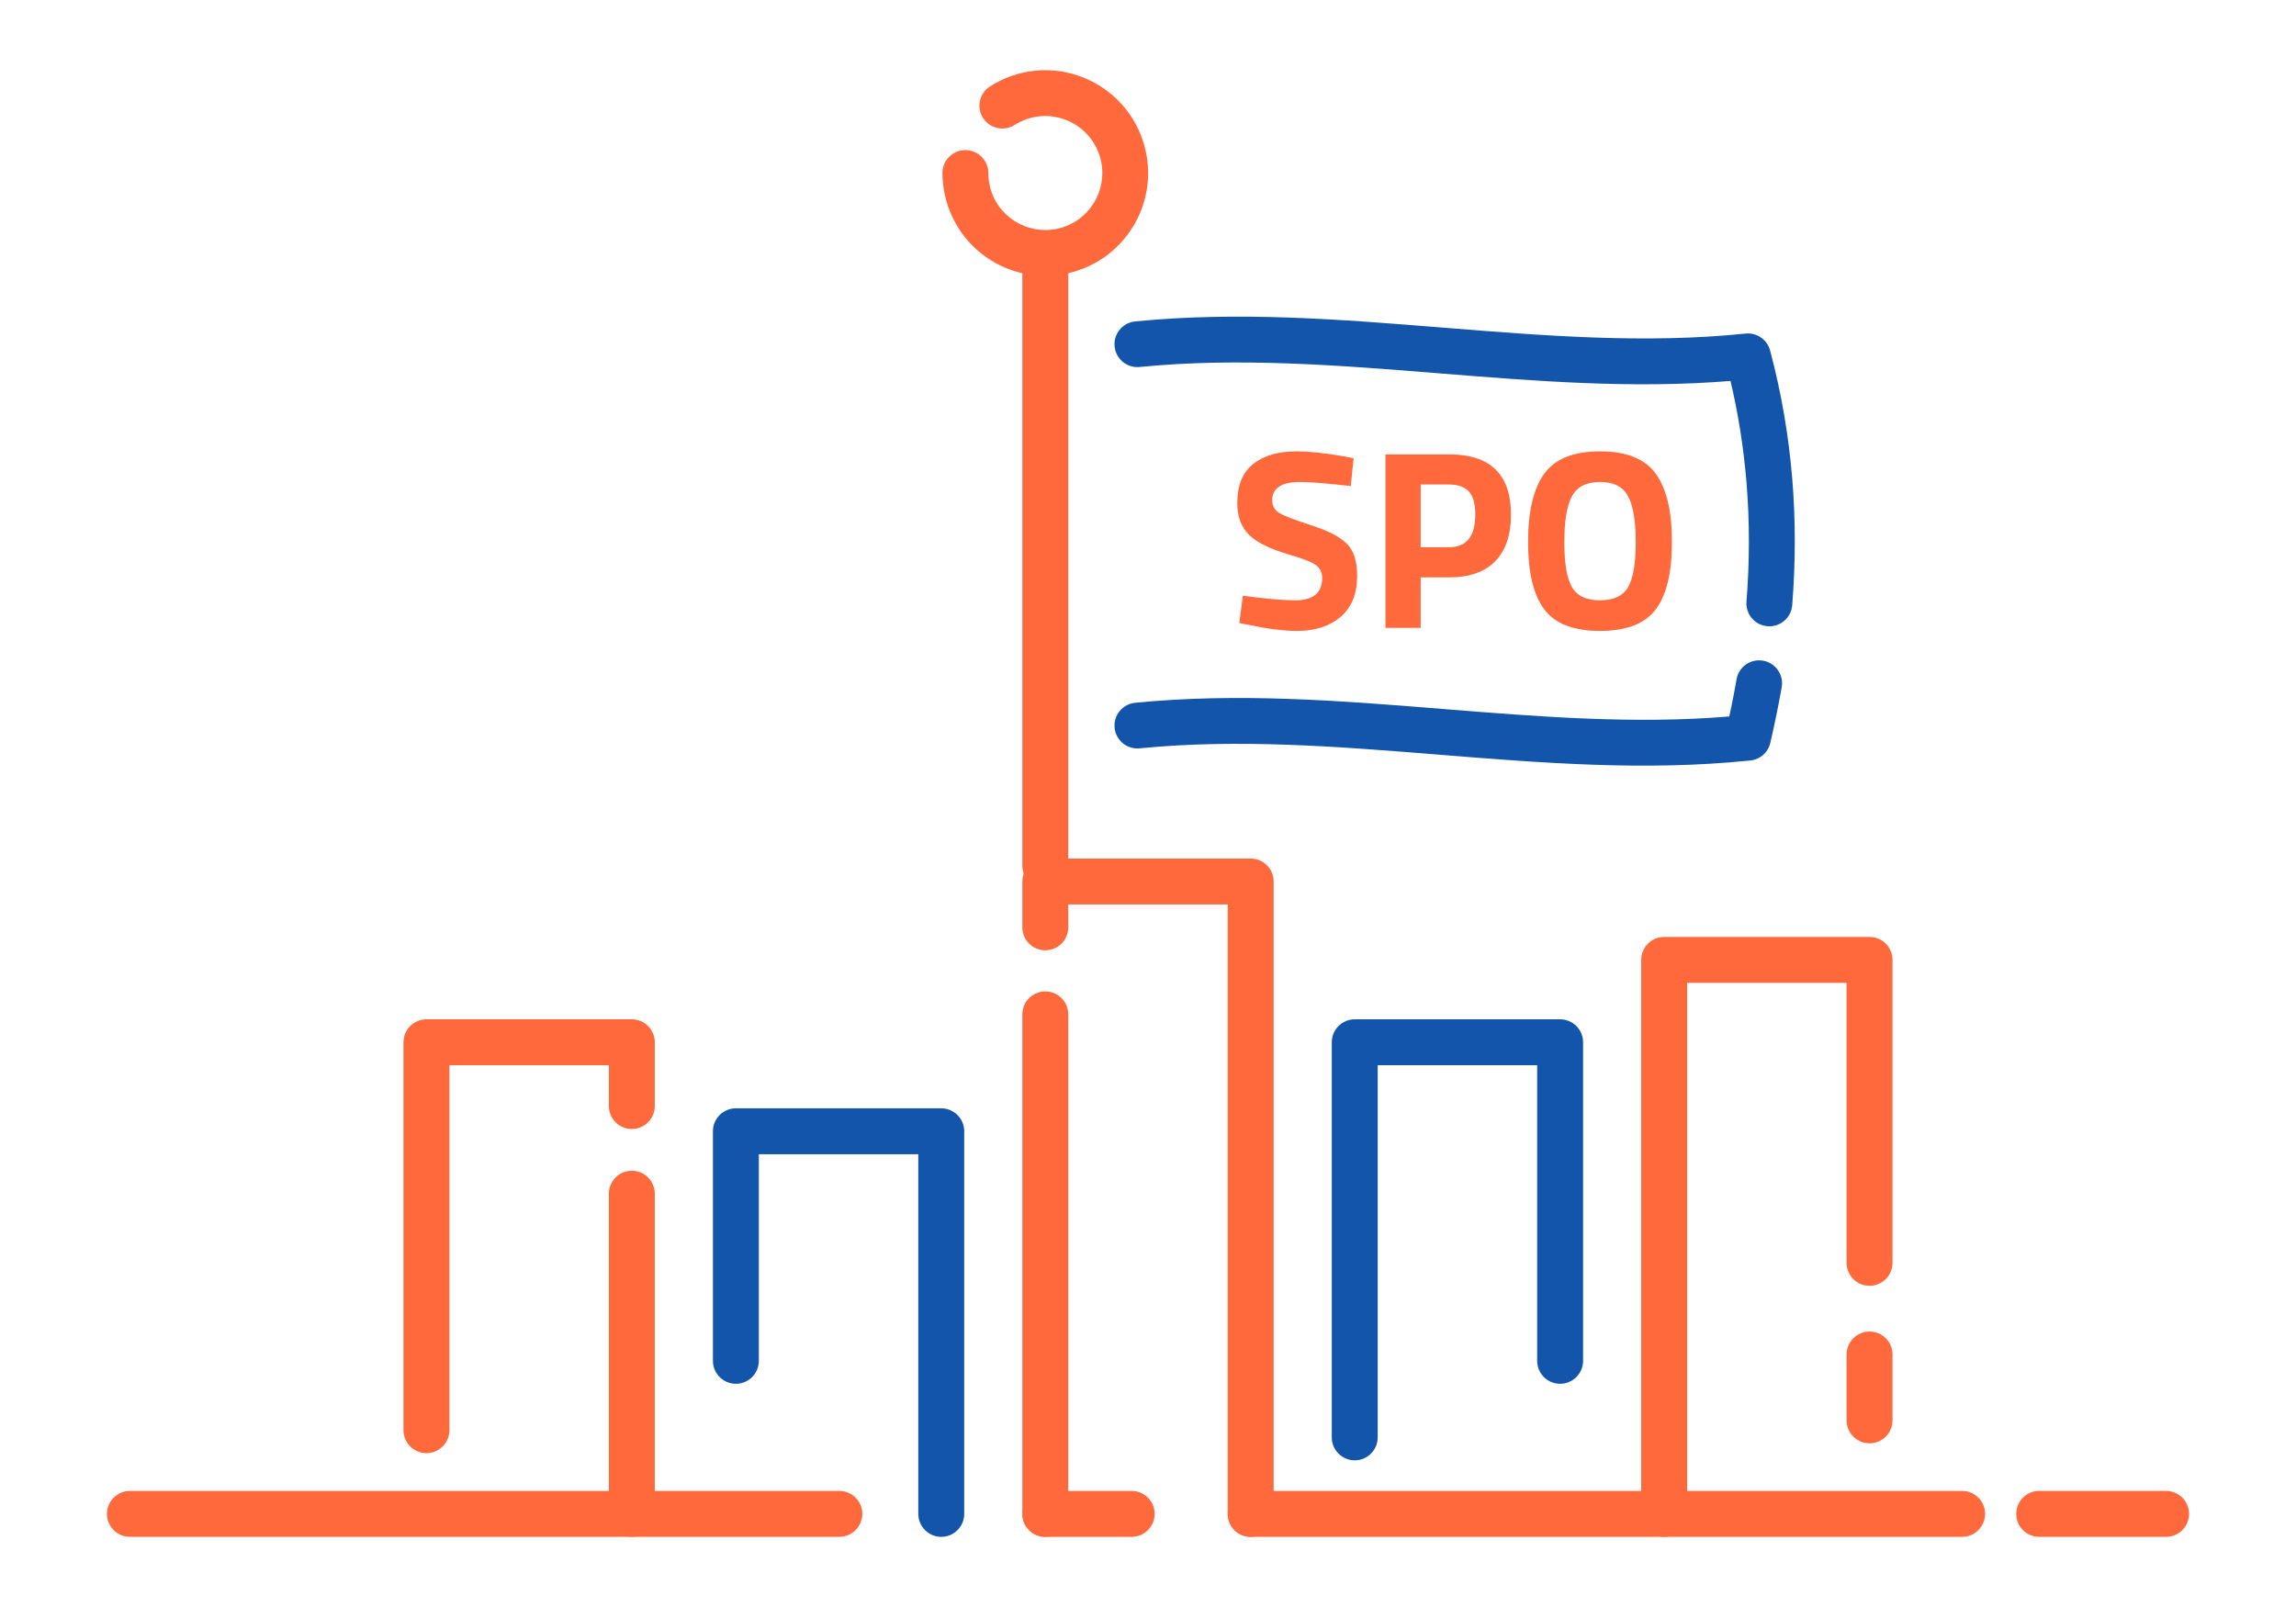 <?xml version="1.0" encoding="UTF-8"?>
<!DOCTYPE svg PUBLIC "-//W3C//DTD SVG 1.1//EN" "http://www.w3.org/Graphics/SVG/1.1/DTD/svg11.dtd">
<!-- Creator: CorelDRAW 2018 (64-Bit) -->
<svg xmlns="http://www.w3.org/2000/svg" xml:space="preserve" width="300px" height="210px" version="1.1" style="shape-rendering:geometricPrecision; text-rendering:geometricPrecision; image-rendering:optimizeQuality; fill-rule:evenodd; clip-rule:evenodd"
viewBox="0 0 273229.3 191260.5"
 xmlns:xlink="http://www.w3.org/1999/xlink">
 <defs>
  <style type="text/css">
   <![CDATA[
    .fil0 {fill:none}
    .fil2 {fill:#1255ab;fill-rule:nonzero}
    .fil1 {fill:#ff693b;fill-rule:nonzero}
   ]]>
  </style>
 </defs>
 <g id="Layer_x0020_1">
  <g id="_3060263108064">
   <rect class="fil0" y="-0.1" width="273229.3" height="191260.5"/>
   <path class="fil1" d="M120739 14872.3c-1267.2,807.5 -2949.6,434.6 -3757.1,-832.5 -807.5,-1267.2 -434.6,-2949.6 832.6,-3757.1 418.1,-266.8 854.1,-508.8 1303.1,-723.6l4.3 -1.8 -4.3 -9c411.2,-196.1 873.4,-381.5 1383.7,-552.2 3202,-1075 6534.2,-751.9 9331.4,639 2806.5,1395.5 5081.2,3862.1 6157.3,7067 1075,3201.7 751.9,6534.2 -639,9331.8 -1395.5,2806.1 -3861.7,5080.9 -7067.3,6157 -3202.1,1074.9 -6534.2,751.9 -9331.4,-639 -2806.6,-1395.6 -5081.3,-3862.2 -6157.4,-7067 -211.9,-631.5 -371.1,-1274 -476.9,-1920.9 -111.1,-679.1 -167.1,-1338.9 -167.1,-1970.7 0,-1508.8 1223.5,-2732.3 2732.3,-2732.3 1508.9,0 2732.3,1223.5 2732.3,2732.3 0,396.9 27.6,763.8 81.8,1095.8 59.5,365.4 147.7,722.5 263.2,1066.7 595.2,1772.4 1852.7,3136.8 3404.2,3908.1 1559.8,775.6 3413.9,957.7 5189.9,361.4 1772.8,-595.2 3137.2,-1852.7 3908.4,-3403.9 776,-1560.5 957.8,-3414.3 361.5,-5190.3 -595.3,-1772.4 -1853.1,-3136.7 -3404.3,-3908 -1559.8,-775.6 -3413.9,-957.7 -5189.9,-361.4 -223,74.5 -479.8,181.8 -764.8,317.7l-4.3 -8.6c-247.4,118.3 -489.1,252.7 -722.2,401.5z"/>
   <path class="fil1" d="M15458.3 182910.5c-1508.9,0 -2732.3,-1223.4 -2732.3,-2732.3 0,-1508.8 1223.4,-2732.3 2732.3,-2732.3l84426.7 0c1508.9,0 2732.3,1223.5 2732.3,2732.3 0,1508.9 -1223.4,2732.3 -2732.3,2732.3l-84426.7 0zm108935.6 0c-1508.9,0 -2732.3,-1223.4 -2732.3,-2732.3 0,-1508.8 1223.4,-2732.3 2732.3,-2732.3l10278 0c1508.9,0 2732.3,1223.5 2732.3,2732.3 0,1508.9 -1223.4,2732.3 -2732.3,2732.3l-10278 0zm24441.8 0c-1508.8,0 -2732.3,-1223.4 -2732.3,-2732.3 0,-1508.8 1223.5,-2732.3 2732.3,-2732.3l84660.9 0c1508.9,0 2732.3,1223.5 2732.3,2732.3 0,1508.9 -1223.4,2732.3 -2732.3,2732.3l-84660.9 0zm93831.3 0c-1508.8,0 -2732.3,-1223.4 -2732.3,-2732.3 0,-1508.8 1223.5,-2732.3 2732.3,-2732.3l15103.7 0c1508.8,0 2732.3,1223.5 2732.3,2732.3 0,1508.9 -1223.5,2732.3 -2732.3,2732.3l-15103.7 0z"/>
   <path class="fil1" d="M77921.6 180178.2c0,1508.9 -1223.4,2732.3 -2732.3,2732.3 -1508.8,0 -2732.3,-1223.4 -2732.3,-2732.3l0 -38105.8c0,-1508.8 1223.5,-2732.3 2732.3,-2732.3 1508.9,0 2732.3,1223.5 2732.3,2732.3l0 38105.8zm0 -48541.6c0,1508.9 -1223.4,2732.3 -2732.3,2732.3 -1508.8,0 -2732.3,-1223.4 -2732.3,-2732.3l0 -4857.1 -18976.9 0 0 43437.3c0,1508.9 -1223.4,2732.3 -2732.2,2732.3 -1508.9,0 -2732.3,-1223.4 -2732.3,-2732.3l0 -46169.6c0,-1508.9 1223.4,-2732.3 2732.3,-2732.3l24441.4 0c1508.9,0 2732.3,1223.4 2732.3,2732.3l0 7589.4z"/>
   <path class="fil2" d="M114744.5 180178.2c0,1508.9 -1223.5,2732.3 -2732.3,2732.3 -1508.9,0 -2732.3,-1223.4 -2732.3,-2732.3l0 -42804.5 -18976.9 0 0 24588.5c0,1508.9 -1223.4,2732.3 -2732.3,2732.3 -1508.9,0 -2732.3,-1223.4 -2732.3,-2732.3l0 -27320.8c0,-1508.8 1223.4,-2732.3 2732.3,-2732.3l24441.5 0c1508.8,0 2732.3,1223.5 2732.3,2732.3l0 45536.8z"/>
   <path class="fil1" d="M151567.7 180178.2c0,1508.9 -1223.5,2732.3 -2732.3,2732.3 -1508.9,0 -2732.3,-1223.4 -2732.3,-2732.3l0 -72530.5 -18976.9 0 0 2721.5c0,1508.9 -1223.4,2732.3 -2732.3,2732.3 -1508.9,0 -2732.3,-1223.4 -2732.3,-2732.3l0 -5453.8c0,-1508.9 1223.4,-2732.3 2732.3,-2732.3l24441.5 0c1508.8,0 2732.3,1223.4 2732.3,2732.3l0 75262.8zm-29906.1 -59452.1c0,-1508.9 1223.4,-2732.3 2732.3,-2732.3 1508.9,0 2732.3,1223.4 2732.3,2732.3l0 59452.1c0,1508.9 -1223.4,2732.3 -2732.3,2732.3 -1508.9,0 -2732.3,-1223.4 -2732.3,-2732.3l0 -59452.1z"/>
   <path class="fil2" d="M188390.5 161962.2c0,1508.9 -1223.4,2732.3 -2732.3,2732.3 -1508.8,0 -2732.3,-1223.4 -2732.3,-2732.3l0 -35182.7 -18976.9 0 0 44290.7c0,1508.9 -1223.4,2732.3 -2732.3,2732.3 -1508.8,0 -2732.2,-1223.4 -2732.2,-2732.3l0 -47023c0,-1508.9 1223.4,-2732.3 2732.2,-2732.3l24441.5 0c1508.9,0 2732.3,1223.4 2732.3,2732.3l0 37915z"/>
   <path class="fil1" d="M225213.3 169046.4c0,1508.9 -1223.4,2732.3 -2732.2,2732.3 -1508.9,0 -2732.3,-1223.4 -2732.3,-2732.3l0 -7837.2c0,-1508.8 1223.4,-2732.3 2732.3,-2732.3 1508.8,0 2732.2,1223.5 2732.2,2732.3l0 7837.2zm0 -18747.4c0,1508.9 -1223.4,2732.3 -2732.2,2732.3 -1508.9,0 -2732.3,-1223.4 -2732.3,-2732.3l0 -33321.7 -18976.9 0 0 63200.9c0,1508.9 -1223.5,2732.3 -2732.3,2732.3 -1508.9,0 -2732.3,-1223.4 -2732.3,-2732.3l0 -65933.2c0,-1508.9 1223.4,-2732.3 2732.3,-2732.3l24441.5 0c1508.8,0 2732.2,1223.4 2732.2,2732.3l0 36054z"/>
   <path class="fil1" d="M127126.2 103064.1c0,1508.8 -1223.4,2732.3 -2732.3,2732.3 -1508.9,0 -2732.3,-1223.5 -2732.3,-2732.3l0 -71990.5c0,-1508.9 1223.4,-2732.3 2732.3,-2732.3 1508.9,0 2732.3,1223.4 2732.3,2732.3l0 71990.5z"/>
   <path class="fil2" d="M206650.6 80860.4c253.2,-1485.1 1663.4,-2483.8 3148.6,-2230.6 1485.2,253.1 2483.8,1663.4 2230.7,3148.6 -172.9,993.2 -385.9,2103.3 -636.5,3325.3 -254.6,1242.1 -495.9,2344.4 -723.6,3315 -284,1219.9 -1345.7,2056.4 -2538.7,2107.7 -12400.7,1265.4 -24639.7,279.7 -36877.7,-706 -11936,-961.4 -23872.7,-1922.7 -35636.3,-755.2 -1497,147 -2830.5,-947 -2977.6,-2444 -147,-1497 947,-2830.5 2444,-2977.5 12313.3,-1222 24455.1,-244.6 36596.6,733.6 11415.8,919.4 22832.2,1839.1 34109.6,893.5l267.5 -1255.7c192.2,-936.5 390.1,-1988.2 593.4,-3154.7zm-71033.5 -37182.1c-1497,147 -2830.5,-947 -2977.6,-2444 -147,-1497 947,-2830.5 2444,-2977.5 12313.3,-1222.4 24455.5,-244.6 36596.6,732.9 12072.3,972.1 24146.4,1944.1 36054.5,711 1354.3,-138.4 2578.4,740.1 2913,2017 1347.8,5071.2 2207.3,10128.1 2626.8,15169.6 419.9,5045 404.9,10091.2 3.3,15136.9 -117.6,1502.8 -1432.1,2625.8 -2934.9,2508.2 -1502.8,-117.6 -2625.8,-1432.1 -2508.2,-2934.9 378.3,-4753.1 392.6,-9507.8 -3.2,-14262 -333.9,-4008.8 -957,-8008.3 -1895.8,-11995.9 -11650.6,947.7 -23166.7,20.4 -34682.2,-906.9 -11936,-960.9 -23873.1,-1921.9 -35636.3,-754.4z"/>
   <path class="fil1" d="M154704.4 57362c-2206.3,0 -3309.2,728.6 -3309.2,2185.8 0,648 273.2,1143.9 819.7,1487.7 546.4,344.3 1826.5,840.2 3840.2,1487.7 2014.1,647.6 3425.8,1381.3 4235.1,2200.9 809.6,819.7 1214.5,2079.7 1214.5,3779.7 0,2165.8 -657.6,3805.1 -1973.2,4918.1 -1315.6,1113.4 -3036,1669.9 -5161.3,1669.9 -1578.4,0 -3511.4,-242.8 -5798.4,-728.6l-1092.9 -212.6 424.9 -3248.3c2712.2,364.3 4786.9,546.4 6223.7,546.4 2145.3,0 3218.1,-890.6 3218.1,-2671.7 0,-647.5 -248.1,-1153.5 -744,-1517.8 -495.5,-364.3 -1482.3,-759.1 -2960,-1184 -2347.5,-668 -4002.3,-1462.2 -4963.6,-2383 -961.4,-921.2 -1441.8,-2201.3 -1441.8,-3840.6 0,-2064.3 627.1,-3602.6 1882.1,-4614.5 1255,-1011.8 2975,-1518.1 5160.9,-1518.1 1497.7,0 3400.3,202.5 5707.7,607.4l1092.9 212.2 -334.2 3309.3c-2853.5,-323.8 -4867.2,-485.9 -6041.2,-485.9zm17759.9 11354.4l-3400.3 0 0 6011.1 -4189.5 0 0 -20644.2 7589.8 0c4898.1,0 7347.1,2388.4 7347.1,7164.9 0,2408.5 -622.5,4255.1 -1867.1,5540.6 -1244.9,1285.1 -3071.5,1927.6 -5480,1927.6zm-3400.3 -3582.4l3369.8 0c2084.8,0 3127.1,-1295.2 3127.1,-3885.8 0,-1275.1 -252.8,-2190.9 -759.1,-2747.7 -505.9,-556.5 -1295.1,-834.8 -2368,-834.8l-3369.8 0 0 7468.3zm17988 4720.9c597,1062.4 1715,1593.8 3354.4,1593.8 1639.4,0 2757.7,-531.4 3354.7,-1593.8 597.1,-1062.4 895.7,-2843.8 895.7,-5343 0,-2499.6 -303.7,-4316.1 -910.7,-5449.6 -607.4,-1133.4 -1720.4,-1700.3 -3339.7,-1700.3 -1619,0 -2732.3,566.9 -3339.4,1700.3 -607,1133.5 -910.7,2950 -910.7,5449.6 0,2499.2 298.7,4280.6 895.7,5343zm9987.9 2671.7c-1285.1,1710 -3496.4,2565.2 -6633.5,2565.2 -3136.8,0 -5348.1,-855.2 -6633.2,-2565.2 -1285.5,-1710.4 -1928,-4387.1 -1928,-8030.1 0,-3643.1 642.5,-6349.9 1928,-8120.9 1285.1,-1771 3496.4,-2656.6 6633.2,-2656.6 3137.1,0 5348.4,885.6 6633.5,2656.6 1285.1,1771 1928,4477.8 1928,8120.9 0,3643 -642.9,6319.7 -1928,8030.1z"/>
  </g>
 </g>
</svg>
